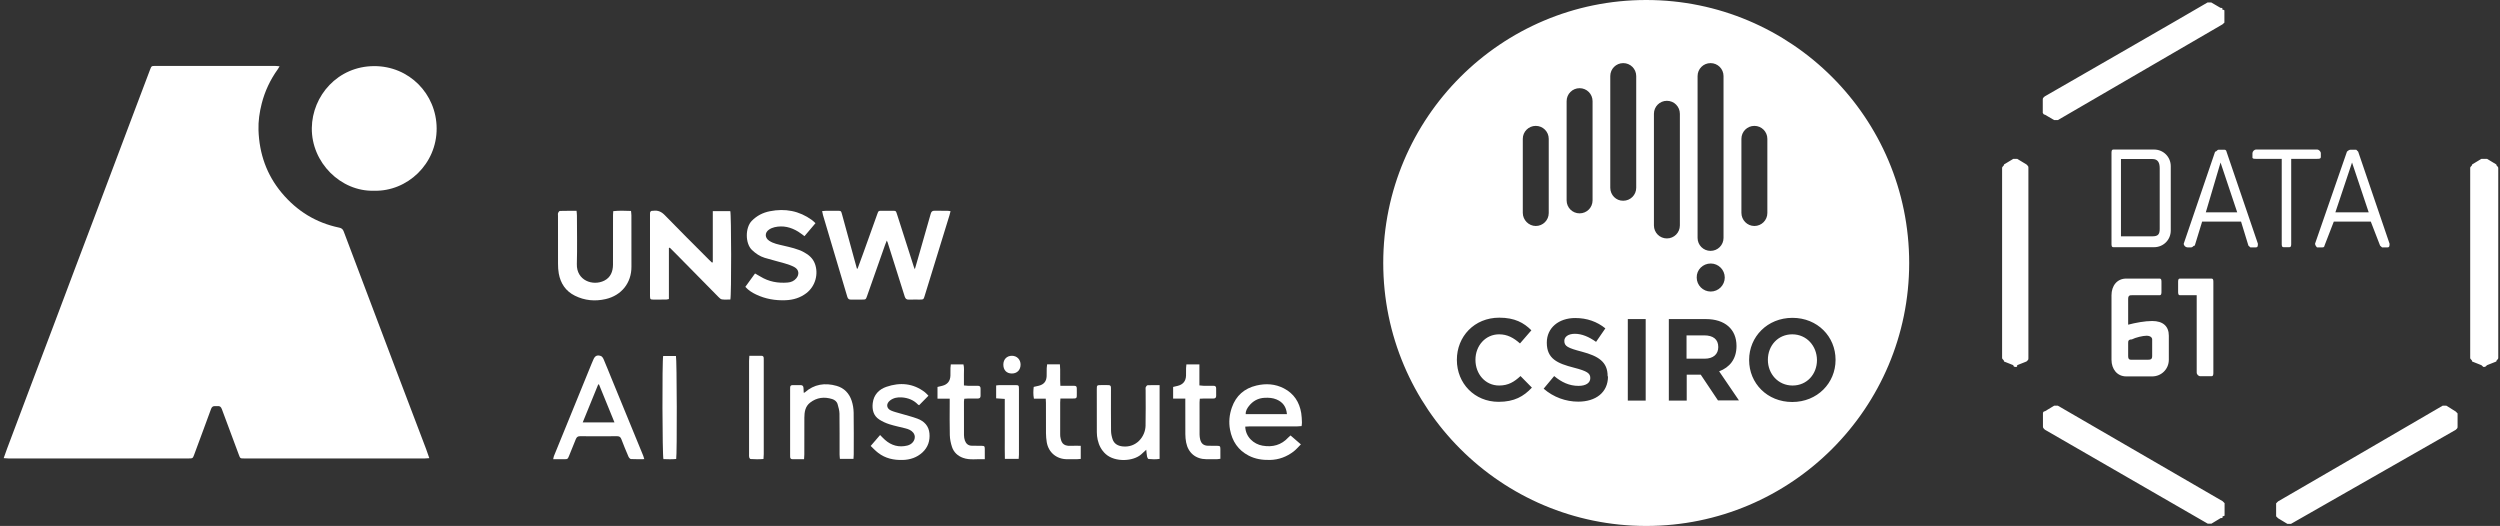 <?xml version="1.0" encoding="utf-8"?>
<!-- Generator: Adobe Illustrator 28.1.0, SVG Export Plug-In . SVG Version: 6.00 Build 0)  -->
<svg version="1.1" id="Layer_1" xmlns="http://www.w3.org/2000/svg" xmlns:xlink="http://www.w3.org/1999/xlink" x="0px" y="0px"
	 viewBox="0 0 1426 300" style="enable-background:new 0 0 1426 300;" xml:space="preserve">
<rect x="0" y="0" width="1426" height="300" fill="#333333" stroke="none"/>
<style type="text/css">
	.st0{fill:#FFFFFF;}
</style>
<g>
	<path class="st0" d="M244.879,261.334c-1.058,0.07-1.764,0.157-2.469,0.159c-34.388,0.007-68.776,0.007-103.162,0.004
		c-2.244,0-2.235-0.019-2.996-2.059c-3.239-8.686-6.509-17.361-9.703-26.065c-0.464-1.264-1.116-1.874-2.458-1.729
		c-0.459,0.05-0.93,0.041-1.39,0.004c-1.265-0.105-1.921,0.511-2.335,1.671c-1.381,3.866-2.828,7.709-4.251,11.56
		c-1.814,4.906-3.619,9.817-5.451,14.718c-0.689,1.842-0.82,1.901-3.162,1.901c-29.088,0.002-58.174,0.001-87.261,0.001
		c-5.168,0-10.337,0.006-15.504-0.007c-0.763-0.002-1.526-0.093-2.637-0.167c0.719-2.021,1.306-3.75,1.949-5.46
		c4.542-12.088,9.087-24.173,13.648-36.254c4.28-11.336,8.593-22.661,12.872-33.999c4.045-10.718,8.057-21.448,12.1-32.167
		c3.878-10.285,7.782-20.561,11.665-30.843c3.626-9.602,7.238-19.209,10.858-28.813c4.086-10.844,8.172-21.688,12.262-32.53
		c2.712-7.187,5.423-14.373,8.152-21.554c0.788-2.073,0.826-2.093,3.023-2.094c22.792-0.006,45.585-0.005,68.378,0.004
		c0.692,0,1.384,0.114,2.469,0.208c-0.492,0.807-0.751,1.299-1.073,1.747c-4.253,5.934-7.319,12.426-9.122,19.502
		c-1.264,4.96-2.004,10.027-1.839,15.125c0.432,13.374,4.588,25.433,13.249,35.803c8.671,10.383,19.559,17.085,32.823,19.853
		c1.284,0.269,2.046,0.845,2.529,2.146c3.604,9.681,7.294,19.329,10.948,28.992c6.395,16.909,12.771,33.825,19.178,50.729
		c5.609,14.798,11.255,29.583,16.872,44.378C243.664,257.736,244.206,259.409,244.879,261.334z"/>
	<path class="st0" d="M213.352,108.796c-18.937,0.568-35.747-16.049-35.492-35.797c0.238-18.386,14.795-35.23,35.564-35.286
		c19.946-0.052,35.509,15.837,35.642,35.455C249.204,93.527,232.275,109.321,213.352,108.796z"/>
	<path class="st0" d="M489.155,153.272c1.09-2.971,2.196-5.937,3.267-8.915c2.669-7.417,5.323-14.838,7.982-22.259
		c0.665-1.854,0.665-1.862,2.708-1.872c1.988-0.011,3.976-0.014,5.964,0.001c1.915,0.015,1.949,0.017,2.529,1.82
		c2.295,7.123,4.57,14.255,6.849,21.384c0.948,2.965,1.885,5.934,2.835,8.899c0.096,0.298,0.246,0.577,0.536,1.247
		c1-3.469,1.894-6.566,2.784-9.665c2.101-7.32,4.228-14.633,6.272-21.969c0.345-1.24,0.909-1.768,2.197-1.736
		c2.45,0.062,4.904,0.006,7.355,0.027c0.509,0.005,1.015,0.129,1.764,0.23c-0.238,0.907-0.407,1.659-0.633,2.393
		c-4.712,15.319-9.434,30.635-14.146,45.955c-0.607,1.971-0.678,2.055-2.761,2.068c-2.054,0.013-4.111-0.058-6.162,0.024
		c-1.343,0.053-2.04-0.435-2.437-1.745c-1.484-4.879-3.064-9.729-4.603-14.591c-1.719-5.43-3.43-10.863-5.15-16.294
		c-0.077-0.244-0.207-0.471-0.471-1.061c-0.412,1.032-0.739,1.776-1.009,2.54c-3.416,9.682-6.823,19.367-10.231,29.051
		c-0.728,2.066-0.725,2.072-2.954,2.079c-2.054,0.006-4.11-0.041-6.163,0.015c-1.171,0.032-1.815-0.39-2.158-1.551
		c-3.039-10.289-6.119-20.566-9.184-30.847c-1.57-5.267-3.139-10.535-4.693-15.807c-0.199-0.672-0.303-1.372-0.499-2.279
		c0.884-0.077,1.523-0.175,2.163-0.181c2.186-0.02,4.374-0.019,6.56-0.005c2.046,0.013,2.082,0.037,2.605,1.943
		c2.365,8.622,4.719,17.246,7.08,25.87c0.471,1.719,0.948,3.437,1.421,5.156C488.9,153.222,489.027,153.247,489.155,153.272z"/>
	<path class="st0" d="M406.58,149.571c0-9.652,0-19.303,0-29.149c3.457,0,6.724,0,9.976,0c0.594,1.495,0.692,48.116,0.037,50.416
		c-1.54,0-3.191,0.151-4.792-0.067c-0.739-0.101-1.467-0.839-2.053-1.433c-7.87-7.962-15.711-15.95-23.566-23.928
		c-1.372-1.394-2.767-2.763-4.153-4.143c-0.162,0.063-0.324,0.125-0.486,0.188c0,9.686,0,19.373,0,29.114
		c-0.716,0.14-1.152,0.295-1.591,0.299c-2.451,0.025-4.904,0.039-7.355,0.006c-1.636-0.022-1.768-0.192-1.831-1.862
		c-0.015-0.398-0.005-0.795-0.005-1.193c0-14.843,0-29.686,0-44.529c0-0.464,0.025-0.929,0.001-1.391
		c-0.059-1.158,0.435-1.755,1.636-1.669c0.066,0.005,0.134,0.006,0.199-0.004c2.679-0.373,4.677,0.503,6.637,2.531
		c8.336,8.62,16.871,17.05,25.336,25.547c0.502,0.504,1.032,0.98,1.549,1.468C406.273,149.704,406.427,149.638,406.58,149.571z"/>
	<path class="st0" d="M328.866,120.258c0.086,1.059,0.213,1.892,0.214,2.725c0.014,9.207,0.208,18.418-0.046,27.618
		c-0.26,9.389,9.115,12.728,15.636,9.481c3.601-1.794,4.955-5.202,4.98-9.097c0.046-7.219,0.014-14.438,0.014-21.658
		c0-2.251-0.008-4.504,0.006-6.755c0.005-0.648,0.076-1.295,0.128-2.125c3.391-0.408,6.656-0.213,10.141-0.123
		c0.083,0.949,0.215,1.775,0.217,2.602c0.014,9.736-0.033,19.473,0.021,29.208c0.051,9.174-5.628,16.369-14.686,18.455
		c-6.061,1.396-11.979,0.865-17.597-1.933c-5.259-2.619-8.156-7.019-9.176-12.691c-0.325-1.81-0.412-3.682-0.42-5.526
		c-0.04-9.074-0.019-18.147-0.018-27.222c0-0.596-0.121-1.24,0.066-1.773c0.162-0.461,0.674-1.123,1.048-1.133
		C322.487,120.218,325.583,120.258,328.866,120.258z"/>
	<path class="st0" d="M465.156,127.294c-2.182,2.577-4.202,4.964-6.276,7.414c-1.332-0.961-2.404-1.836-3.571-2.558
		c-4.155-2.571-8.634-3.662-13.475-2.567c-1.131,0.256-2.283,0.752-3.233,1.414c-2.435,1.694-2.39,4.596,0.057,6.27
		c2.463,1.684,5.374,2.172,8.201,2.847c3.993,0.951,8.024,1.776,11.693,3.739c2.825,1.512,5.145,3.519,6.281,6.611
		c2.107,5.733,0.331,12.751-4.886,16.75c-3.49,2.676-7.507,3.857-11.837,4.032c-5.844,0.237-11.48-0.721-16.793-3.245
		c-2.212-1.052-4.298-2.306-6.182-4.376c1.828-2.522,3.632-5.009,5.538-7.638c1.122,0.64,2.098,1.161,3.038,1.739
		c4.812,2.966,10.075,3.898,15.626,3.429c1.896-0.161,3.607-0.883,4.864-2.397c1.88-2.264,1.52-4.99-1.058-6.398
		c-1.721-0.941-3.64-1.572-5.532-2.132c-3.805-1.126-7.681-2.017-11.471-3.184c-2.747-0.846-5.074-2.436-7.196-4.444
		c-3.93-3.718-3.921-12.756-0.133-16.619c2.909-2.967,6.344-4.71,10.336-5.5c8.677-1.718,16.704-0.247,23.935,4.984
		C463.714,125.921,464.259,126.498,465.156,127.294z"/>
	<path class="st0" d="M367.506,261.905c-2.753,0-5.19,0.08-7.614-0.065c-0.508-0.031-1.164-0.806-1.414-1.384
		c-1.415-3.283-2.78-6.59-4.049-9.932c-0.471-1.242-1.123-1.724-2.477-1.712c-7.022,0.062-14.044,0.062-21.066,0
		c-1.379-0.012-2.01,0.566-2.473,1.762c-1.219,3.149-2.524,6.264-3.799,9.391c-0.78,1.91-0.852,1.962-2.918,1.972
		c-1.969,0.011-3.936,0.002-6.154,0.002c0.189-0.828,0.235-1.342,0.42-1.798c3.517-8.648,7.054-17.289,10.58-25.932
		c3.601-8.828,7.196-17.66,10.797-26.488c0.35-0.858,0.736-1.701,1.091-2.558c0.892-2.153,2.108-2.855,4.291-2.112
		c0.663,0.226,1.256,1.112,1.566,1.831c1.569,3.65,3.028,7.346,4.535,11.022c6.033,14.701,12.07,29.4,18.099,44.103
		C367.115,260.483,367.228,260.993,367.506,261.905z M332.388,240.924c6.158,0,11.987,0,18.106,0
		c-3.01-7.379-5.915-14.504-8.822-21.629c-0.151-0.008-0.302-0.015-0.453-0.024C338.295,226.438,335.372,233.607,332.388,240.924z"
		/>
	<path class="st0" d="M736.123,248.38c1.902,1.643,3.768,3.255,5.899,5.094c-1.482,1.469-2.66,2.907-4.095,4.01
		c-3.987,3.063-8.491,4.77-13.591,4.872c-4.244,0.084-8.298-0.499-12.114-2.483c-6.037-3.14-9.372-8.194-10.609-14.757
		c-0.815-4.328-0.392-8.598,1.053-12.717c2.353-6.712,7.097-10.875,14.013-12.505c5.395-1.272,10.68-0.946,15.658,1.629
		c5.71,2.954,8.84,7.823,9.882,14.069c0.292,1.752,0.318,3.552,0.407,5.333c0.032,0.639-0.111,1.286-0.193,2.112
		c-0.961,0.069-1.792,0.177-2.625,0.179c-9.076,0.012-18.152,0.005-27.228,0.013c-0.767,0.001-1.532,0.075-2.292,0.115
		c0.189,5.947,4.86,9.984,9.82,10.856c5.77,1.014,10.759-0.31,14.79-4.711C735.203,249.154,735.571,248.876,736.123,248.38z
		 M734.067,236.211c-0.37-4.183-2.327-6.824-5.884-8.347c-2.198-0.942-4.492-1.06-6.823-0.957c-3.747,0.164-6.755,1.84-9.014,4.748
		c-0.97,1.248-1.869,2.674-1.797,4.557C718.465,236.211,726.176,236.211,734.067,236.211z"/>
	<path class="st0" d="M661.436,219.683c0,14.185,0,27.999,0,42.057c-2.135,0.347-4.236,0.257-6.313,0.064
		c-0.327-0.031-0.738-0.836-0.834-1.338c-0.234-1.216-0.306-2.463-0.472-3.941c-1.054,0.974-1.901,1.766-2.759,2.547
		c-4.618,4.208-15.07,4.657-20.323-0.035c-2.477-2.214-3.896-4.997-4.616-8.154c-0.322-1.407-0.479-2.881-0.487-4.325
		c-0.045-8.149-0.026-16.298-0.02-24.446c0.002-2.395,0.054-2.44,2.444-2.453c1.391-0.007,2.783,0.015,4.174,0.006
		c0.983-0.007,1.475,0.447,1.458,1.442c-0.009,0.53,0.009,1.06,0.009,1.59c0.001,7.685-0.05,15.371,0.041,23.055
		c0.019,1.616,0.372,3.289,0.893,4.825c0.885,2.603,3.017,3.747,5.635,4.05c7.926,0.918,13.009-5.624,13.16-11.756
		c0.166-6.753,0.04-13.514,0.044-20.272c0-0.596-0.125-1.246,0.072-1.772c0.17-0.454,0.702-1.072,1.099-1.092
		C656.807,219.627,658.981,219.683,661.436,219.683z"/>
	<path class="st0" d="M458.637,261.922c-2.408,0-4.518,0-6.628,0c-0.917,0-1.307-0.498-1.31-1.372
		c-0.001-0.464-0.015-0.928-0.015-1.391c-0.001-12.256-0.001-24.51,0-36.766c0-0.464,0.013-0.928,0.017-1.391
		c0.006-0.899,0.467-1.33,1.356-1.33c1.524,0,3.048,0.014,4.57-0.011c1.19-0.019,1.658,0.616,1.694,1.718
		c0.028,0.855,0.079,1.711,0.123,2.645c0.261-0.07,0.483-0.063,0.602-0.17c5.34-4.758,11.529-5.647,18.187-3.75
		c4.31,1.228,7.162,4.277,8.554,8.46c0.719,2.16,1.097,4.525,1.136,6.805c0.134,7.947,0.056,15.898,0.046,23.848
		c-0.001,0.777-0.084,1.555-0.14,2.521c-2.615,0-5.077,0-7.748,0c-0.069-0.898-0.185-1.728-0.187-2.56
		c-0.014-7.75,0.058-15.502-0.058-23.251c-0.027-1.804-0.568-3.629-1.067-5.388c-0.425-1.497-1.671-2.476-3.07-2.916
		c-4.493-1.411-8.773-0.924-12.582,2.014c-2.806,2.164-3.284,5.325-3.308,8.567c-0.052,7.022-0.012,14.043-0.022,21.066
		C458.787,260.045,458.702,260.821,458.637,261.922z"/>
	<path class="st0" d="M496.638,254.369c1.96-2.276,3.588-4.169,5.365-6.233c1.045,1.04,1.879,1.959,2.804,2.774
		c3.677,3.237,7.933,4.402,12.708,3.238c2.623-0.639,4.363-2.725,4.287-5.044c-0.025-0.782-0.385-1.678-0.877-2.294
		c-1.111-1.395-2.739-2.036-4.432-2.466c-3.077-0.781-6.203-1.406-9.223-2.364c-1.991-0.632-3.961-1.537-5.716-2.667
		c-3.401-2.191-4.181-5.679-3.742-9.409c0.551-4.696,3.542-7.805,7.752-9.251c7.74-2.658,15.256-2.118,21.995,3.078
		c0.758,0.584,1.378,1.35,2.025,1.995c-1.875,1.905-3.565,3.621-5.312,5.396c-0.207-0.11-0.484-0.181-0.651-0.356
		c-2.514-2.637-5.714-3.83-9.228-4.088c-2.389-0.175-4.767,0.232-6.754,1.795c-2.3,1.809-2.086,4.5,0.586,5.692
		c1.738,0.775,3.642,1.183,5.478,1.736c3.227,0.969,6.526,1.746,9.672,2.928c3.776,1.419,6.372,4.109,6.778,8.306
		c0.409,4.241-0.839,8.041-4.02,10.954c-3.146,2.881-6.971,4.162-11.25,4.277c-5.125,0.137-9.892-0.89-14.001-4.067
		C499.234,257.028,497.809,255.467,496.638,254.369z"/>
	<path class="st0" d="M561.725,261.943c-4.44-0.244-8.482,0.653-12.414-0.778c-3.038-1.106-5.271-3.175-6.283-6.204
		c-0.723-2.163-1.191-4.502-1.255-6.776c-0.17-6.023-0.059-12.053-0.06-18.081c0-0.786,0-1.571,0-2.705c-2.373,0-4.573,0-6.961,0
		c0-2.412,0-4.48,0-6.687c0.906-0.215,1.792-0.419,2.675-0.639c3-0.748,4.587-2.69,4.695-5.813c0.05-1.455-0.004-2.914,0.025-4.372
		c0.013-0.64,0.116-1.279,0.192-2.054c2.455,0,4.738,0,7.205,0c0.55,1.947,0.218,3.93,0.273,5.878
		c0.056,1.977,0.012,3.956,0.012,6.145c0.87,0.076,1.565,0.177,2.262,0.187c1.854,0.026,3.71,0.043,5.564,0.002
		c1.188-0.025,1.69,0.496,1.659,1.666c-0.034,1.324-0.034,2.65,0,3.974c0.031,1.19-0.521,1.662-1.687,1.637
		c-1.854-0.039-3.709-0.018-5.564,0c-0.644,0.006-1.287,0.077-2.028,0.124c-0.08,0.652-0.195,1.161-0.196,1.669
		c-0.012,6.359-0.031,12.717,0.015,19.076c0.007,1.042,0.174,2.133,0.523,3.11c0.625,1.75,1.881,2.88,3.844,2.933
		c1.92,0.052,3.842,0.007,5.762,0.058c1.512,0.04,1.704,0.234,1.736,1.753C561.753,257.882,561.725,259.717,561.725,261.943z"/>
	<path class="st0" d="M676.105,227.346c-2.454,0-4.603,0-6.953,0c0-2.345,0-4.414,0-6.635c0.879-0.209,1.763-0.413,2.643-0.632
		c3.007-0.749,4.606-2.688,4.717-5.796c0.052-1.455-0.002-2.914,0.026-4.372c0.012-0.641,0.111-1.28,0.185-2.067
		c2.495,0,4.826,0,7.417,0c0,4.034,0,7.91,0,11.999c0.932,0.084,1.627,0.192,2.321,0.201c1.92,0.027,3.842,0.025,5.763,0.014
		c0.983-0.006,1.472,0.441,1.467,1.435c-0.007,1.391-0.022,2.783,0.013,4.173c0.031,1.175-0.484,1.685-1.666,1.659
		c-1.788-0.039-3.576-0.017-5.365-0.001c-0.712,0.006-1.423,0.064-2.299,0.105c-0.059,0.787-0.148,1.426-0.149,2.066
		c-0.011,6.16-0.021,12.321,0.011,18.48c0.005,0.916,0.143,1.849,0.363,2.74c0.573,2.322,1.995,3.463,4.386,3.539
		c1.786,0.057,3.576-0.005,5.364,0.041c1.527,0.039,1.725,0.231,1.758,1.732c0.04,1.835,0.009,3.672,0.009,5.658
		c-0.831,0.106-1.396,0.235-1.964,0.243c-1.986,0.026-3.974,0.018-5.962,0.009c-6.114-0.026-10.441-3.558-11.62-9.596
		c-0.303-1.547-0.433-3.149-0.446-4.728c-0.051-5.894-0.02-11.79-0.021-17.685C676.105,229.207,676.105,228.486,676.105,227.346z"/>
	<path class="st0" d="M616.455,254.281c0,2.758,0,5.036,0,7.478c-0.795,0.069-1.434,0.164-2.075,0.172
		c-1.921,0.021-3.843,0.017-5.763,0.006c-5.97-0.031-10.566-3.853-11.552-9.705c-0.284-1.688-0.42-3.418-0.437-5.13
		c-0.052-5.763-0.017-11.527-0.025-17.29c-0.001-0.712-0.062-1.424-0.108-2.414c-2.293,0-4.441,0-6.751,0
		c-0.466-2.392-0.357-4.514-0.118-6.707c1.094-0.251,2.059-0.442,3.007-0.693c2.824-0.745,4.243-2.479,4.37-5.411
		c0.066-1.521,0.005-3.048,0.044-4.57c0.018-0.703,0.141-1.403,0.227-2.208c2.475,0,4.761,0,7.29,0
		c0.373,4.03-0.041,7.985,0.266,12.245c1.88,0,3.639-0.009,5.4,0.001c4.385,0.027,3.962-0.459,3.979,3.904
		c0.013,3.54,0.215,3.368-3.332,3.361c-1.963-0.004-3.926-0.001-6.024-0.001c-0.057,0.948-0.129,1.591-0.13,2.236
		c-0.008,6.028-0.006,12.057-0.004,18.085c0,0.398-0.026,0.801,0.036,1.19c0.515,3.261,1.253,5.714,6.014,5.466
		C612.597,254.202,614.432,254.281,616.455,254.281z"/>
	<path class="st0" d="M427.425,202.95c2.509,0,4.748-0.005,6.986,0.002c0.822,0.002,1.185,0.48,1.214,1.256
		c0.02,0.529,0.025,1.059,0.025,1.589c0.001,17.743,0.002,35.485-0.005,53.227c0,0.842-0.09,1.685-0.154,2.785
		c-2.546,0.221-4.968,0.18-7.382,0.011c-0.289-0.02-0.676-0.594-0.771-0.974c-0.142-0.563-0.077-1.182-0.077-1.777
		c-0.002-17.743-0.004-35.485,0.005-53.227C427.265,205.001,427.355,204.158,427.425,202.95z"/>
	<path class="st0" d="M378.272,203.073c2.502,0,4.922,0,7.29,0c0.534,1.57,0.671,56.094,0.137,58.72
		c-2.392,0.279-4.864,0.14-7.274,0.079C377.78,260.318,377.641,205.467,378.272,203.073z"/>
	<path class="st0" d="M568.202,227.212c0-2.492,0-4.825,0-7.351c0.736-0.076,1.369-0.192,2.003-0.196
		c2.914-0.02,5.828-0.02,8.742-0.005c2.143,0.011,2.257,0.115,2.26,2.238c0.009,10.132,0.005,20.264,0.005,30.397
		c0,2.384,0.011,4.768-0.007,7.152c-0.006,0.709-0.092,1.417-0.154,2.302c-2.621,0-5.081,0-7.868,0
		c-0.124-3.845-0.043-7.594-0.057-11.339c-0.014-3.775-0.004-7.549-0.004-11.325c0-3.768,0-7.536,0-11.541
		C571.442,227.431,569.907,227.328,568.202,227.212z"/>
	<path class="st0" d="M572.308,207.982c0-3.018,1.988-5.059,4.912-5.042c2.883,0.017,4.952,2.165,4.917,5.106
		c-0.037,3.02-2.017,5.009-4.982,5.001C574.159,213.038,572.308,211.104,572.308,207.982z"/>
</g>
<path class="st0" d="M972.1,191.3H962v13.3h10.3c5,0,7.8-2.6,7.8-6.6v-0.1C980.1,193.5,977.1,191.3,972.1,191.3z M1022.3,190.7
	c-8.2,0-13.9,6.5-13.9,14.5v0.1c0,7.9,5.8,14.6,14.1,14.6c8.2,0,13.9-6.5,13.9-14.5v-0.1C1036.3,197.3,1030.5,190.7,1022.3,190.7z
	 M939,0c-82.8,0-150,67.2-150,150s67.2,150,150,150s150-67.2,150-150S1021.8,0,939,0z M893.6,57.7c0-4.1,3.3-7.4,7.4-7.4
	s7.4,3.3,7.4,7.4v56.6c0,4.1-3.3,7.4-7.4,7.4s-7.4-3.3-7.4-7.4V57.7z M854.8,229.2c-13.7,0-23.8-10.5-23.8-23.9v-0.1
	c0-13.2,9.9-24,24.2-24c8.8,0,14,2.9,18.3,7.2l-6.5,7.5c-3.6-3.2-7.2-5.2-11.9-5.2c-7.8,0-13.5,6.5-13.5,14.5v0.1
	c0,7.9,5.5,14.6,13.5,14.6c5.3,0,8.6-2.1,12.2-5.4l6.5,6.6C869.1,226.1,863.8,229.2,854.8,229.2z M868.6,121.4V79.2
	c0-4.1,3.3-7.4,7.4-7.4s7.4,3.3,7.4,7.4v42.3c0,4.1-3.3,7.4-7.4,7.4C872,128.9,868.6,125.5,868.6,121.4z M917.2,214.7
	c0,9.2-7,14.4-17,14.4c-7,0-14.1-2.5-19.7-7.4l6-7.2c4.2,3.5,8.6,5.6,13.9,5.6c4.2,0,6.7-1.7,6.7-4.4v-0.1c0-2.6-1.6-3.9-9.4-5.9
	c-9.3-2.4-15.4-5-15.4-14.2v-0.1c0-8.4,6.8-14,16.2-14c6.8,0,12.5,2.1,17.2,5.9l-5.3,7.7c-4.1-2.9-8.1-4.6-12.1-4.6
	c-3.9,0-6,1.8-6,4v0.1c0,3,2,4,10,6.1c9.4,2.5,14.7,5.8,14.7,13.9v0.2H917.2z M918.5,107.1V43.4c0-4.1,3.3-7.4,7.4-7.4
	c4.1,0,7.4,3.3,7.4,7.4v63.7c0,4.1-3.3,7.4-7.4,7.4C921.8,114.6,918.5,111.2,918.5,107.1z M938.7,228.5h-10.2V182h10.2V228.5z
	 M968.3,43.4c0-4.1,3.3-7.4,7.4-7.4c4.1,0,7.4,3.3,7.4,7.4v92.3c0,4.1-3.3,7.4-7.4,7.4c-4.1,0-7.4-3.3-7.4-7.4V43.4z M975.8,150.3
	c4.4,0,8,3.6,8,8s-3.6,8-8,8c-4.4,0-8-3.6-8-8C967.7,153.9,971.3,150.3,975.8,150.3z M943.4,128.6V64.9c0-4.1,3.3-7.4,7.4-7.4
	c4.1,0,7.4,3.3,7.4,7.4v63.7c0,4.1-3.3,7.4-7.4,7.4S943.4,132.7,943.4,128.6z M980,228.5l-9.9-14.8h-8v14.8h-10.2V182H973
	c10.9,0,17.5,5.8,17.5,15.3v0.1c0,7.5-4,12.2-9.9,14.4l11.3,16.6H980V228.5z M993.3,121.4V79.2c0-4.1,3.3-7.4,7.4-7.4
	c4.1,0,7.4,3.3,7.4,7.4v42.3c0,4.1-3.3,7.4-7.4,7.4C996.6,128.9,993.3,125.5,993.3,121.4z M1047,205.3c0,13.2-10.4,24-24.7,24
	s-24.6-10.7-24.6-23.9v-0.1c0-13.2,10.4-24,24.7-24c14.3,0,24.6,10.7,24.6,23.9V205.3z M1255.1,214.6c6.3,0,6.3,0,6.3,0
	c1.1,0,1.1-1.1,1.1-2.1c0-51.5,0-51.5,0-51.5c0-1.1,0-2.1-1.1-2.1c-17.9,0-17.9,0-17.9,0c-1.1,0-1.1,1-1.1,2.1c0,5.3,0,5.3,0,5.3
	c0,1,0,2.1,1.1,2.1c9.5,0,9.5,0,9.5,0c0,44.1,0,44.1,0,44.1C1253,213.6,1254,214.6,1255.1,214.6z M1166.4,65.4
	c5.3,3.1,5.3,3.1,5.3,3.1s1.1,0,2.1,0c93.9-54.6,93.9-54.6,93.9-54.6l1.1-1c0-6.3,0-6.3,0-6.3c0-1,0-1-1.1-1c0-1.1,0-1.1-1.1-1.1
	c-5.3-3.1-5.3-3.1-5.3-3.1s-1.1,0-2.1,0c-10.6,6.3-92.9,53.6-92.9,53.6c-1.1,1-1.1,1-1.1,2.1c0,6.3,0,6.3,0,6.3v1
	C1165.4,64.4,1165.4,65.4,1166.4,65.4z M1286.7,90.6c14.8,0,14.8,0,14.8,0c0,48.3,0,48.3,0,48.3c0,1.1,0,2.1,1.1,2.1
	c3.2,0,3.2,0,3.2,0c1.1,0,1.1-1,1.1-2.1c0-48.3,0-48.3,0-48.3c14.8,0,14.8,0,14.8,0c1.1,0,2.1,0,2.1-1.1c0-2.1,0-2.1,0-2.1
	c0-1-1.1-2.1-2.1-2.1c-34.8,0-34.8,0-34.8,0c-1.1,0-2.1,1.1-2.1,2.1c0,2.1,0,2.1,0,2.1C1284.6,90.6,1285.7,90.6,1286.7,90.6z
	 M1321.6,141.1c3.2,0,3.2,0,3.2,0c1.1,0,1.1-1,1.1-1c5.3-13.7,5.3-13.7,5.3-13.7c21.1,0,21.1,0,21.1,0c5.3,13.7,5.3,13.7,5.3,13.7
	l1.1,1c3.2,0,3.2,0,3.2,0c1.1,0,1.1-1,1.1-2.1c-17.9-52.5-17.9-52.5-17.9-52.5l-1.1-1.1c-3.2,0-3.2,0-3.2,0c-1.1,0-2.1,1.1-2.1,1.1
	c-18.2,52.5-18.2,52.5-18.2,52.5C1320.5,140,1321.6,141.1,1321.6,141.1z M1341.6,92.7c9.5,28.4,9.5,28.4,9.5,28.4h-19
	C1341.6,92.7,1341.6,92.7,1341.6,92.7z M1423.9,93.8c-5.3-3.2-5.3-3.2-5.3-3.2c-1.1,0-1.1,0-2.1,0c0,0,0,0-1.1,0
	c-5.3,3.2-5.3,3.2-5.3,3.2c0,1-1.1,1-1.1,2.1c0,108.2,0,108.2,0,108.2c0,1,1.1,1,1.1,2.1c5.3,2.1,5.3,2.1,5.3,2.1c1.1,1,1.1,1,1.1,1
	c1.1,0,1.1,0,2.1-1c5.3-2.1,5.3-2.1,5.3-2.1c0-1,1.1-1,1.1-2.1c0-108.2,0-108.2,0-108.2C1425,94.8,1423.9,94.8,1423.9,93.8z
	 M1216,168.4c15.8,0,15.8,0,15.8,0c1.1,0,1.1-1.1,1.1-2.1c0-5.3,0-5.3,0-5.3c0-1.1,0-2.1-1.1-2.1c-19,0-19,0-19,0
	c-5.3,0-8.4,4.2-8.4,9.5c0,36.8,0,36.8,0,36.8c0,5.3,3.2,9.5,8.4,9.5c14.8,0,14.8,0,14.8,0c5.3,0,9.5-4.2,9.5-9.5
	c0-13.7,0-13.7,0-13.7c0-5.3-3.2-8.4-9.5-8.4c-4.2,0-9.5,1-13.7,2.1c0-14.7,0-14.7,0-14.7C1213.9,168.4,1215,168.4,1216,168.4z
	 M1216,193.6c2.1-1.1,6.3-2.1,8.4-2.1s3.2,1,3.2,2.1v9.5c0,2.1-1.1,2.1-3.2,2.1c-8.4,0-8.4,0-8.4,0c-1.1,0-2.1,0-2.1-2.1
	c0-7.4,0-7.4,0-7.4C1213.9,194.7,1213.9,193.6,1216,193.6z M1395.4,231.4c-1.1,0-1.1,0-2.1,0c-10.6,6.3-93.9,54.6-93.9,54.6
	l-1.1,1.1c0,6.3,0,6.3,0,6.3c0,1.1,0,1.1,0,1.1c1.1,1.1,1.1,1.1,1.1,1.1c5.3,3.2,5.3,3.2,5.3,3.2c1.1,0,2.1,0,2.1,0
	c93.9-53.6,93.9-53.6,93.9-53.6c1.1-1,1.1-1,1.1-2.1c0-6.3,0-6.3,0-6.3v-1l-1.1-1.1C1395.4,231.4,1395.4,231.4,1395.4,231.4z
	 M1173.8,231.4c-1.1,0-2.1,0-2.1,0c-5.3,3.2-5.3,3.2-5.3,3.2c-1.1,0-1.1,1.1-1.1,1.1v1c0,6.3,0,6.3,0,6.3c0,1,0,1,1.1,2.1
	c92.9,53.6,92.9,53.6,92.9,53.6c1.1,0,2.1,0,2.1,0c5.3-3.2,5.3-3.2,5.3-3.2c1.1,0,1.1,0,1.1-1.1c1.1,0,1.1,0,1.1-1.1
	c0-6.3,0-6.3,0-6.3l-1.1-1.1C1257.2,279.8,1173.8,231.4,1173.8,231.4z M1150.6,90.6c0,0,0,0-1.1,0h-1.1c-5.3,3.2-5.3,3.2-5.3,3.2
	c0,1-1.1,1-1.1,2.1c0,108.2,0,108.2,0,108.2c0,1,1.1,1,1.1,2.1c5.3,2.1,5.3,2.1,5.3,2.1c0,1,1.1,1,1.1,1c1.1,0,1.1,0,1.1-1
	c5.3-2.1,5.3-2.1,5.3-2.1c1.1-1,1.1-1,1.1-2.1c0-108.2,0-108.2,0-108.2c0-1,0-1-1.1-2.1C1150.6,90.6,1150.6,90.6,1150.6,90.6z
	 M1238.2,94.8c0-5.3-4.2-9.5-9.5-9.5c-23.2,0-23.2,0-23.2,0c-1.1,0-1.1,1.1-1.1,2.1c0,51.5,0,51.5,0,51.5c0,1.1,0,2.1,1.1,2.1
	c23.2,0,23.2,0,23.2,0c5.3,0,9.5-4.2,9.5-9.5C1238.2,94.8,1238.2,94.8,1238.2,94.8z M1231.9,130.6c0,3.2-1.1,4.2-4.2,4.2
	c-17.9,0-17.9,0-17.9,0c0-44.1,0-44.1,0-44.1c17.9,0,17.9,0,17.9,0c3.2,0,4.2,2.1,4.2,5.3V130.6z M1268.8,85.4c-3.2,0-3.2,0-3.2,0
	c-1.1,0-1.1,1.1-2.1,1.1c-17.9,52.5-17.9,52.5-17.9,52.5c0,1.1,1.1,2.1,2.1,2.1c2.1,0,2.1,0,2.1,0c1.1,0,1.1-1,2.1-1
	c4.2-13.7,4.2-13.7,4.2-13.7c22.2,0,22.2,0,22.2,0c4.2,13.7,4.2,13.7,4.2,13.7l1.1,1c3.2,0,3.2,0,3.2,0c1.1,0,1.1-1,1.1-2.1
	C1270,86.5,1270,86.5,1270,86.5S1269.9,85.4,1268.8,85.4z M1258.2,121.1c8.4-28.4,8.4-28.4,8.4-28.4c9.5,28.4,9.5,28.4,9.5,28.4
	H1258.2z"/>
</svg>
